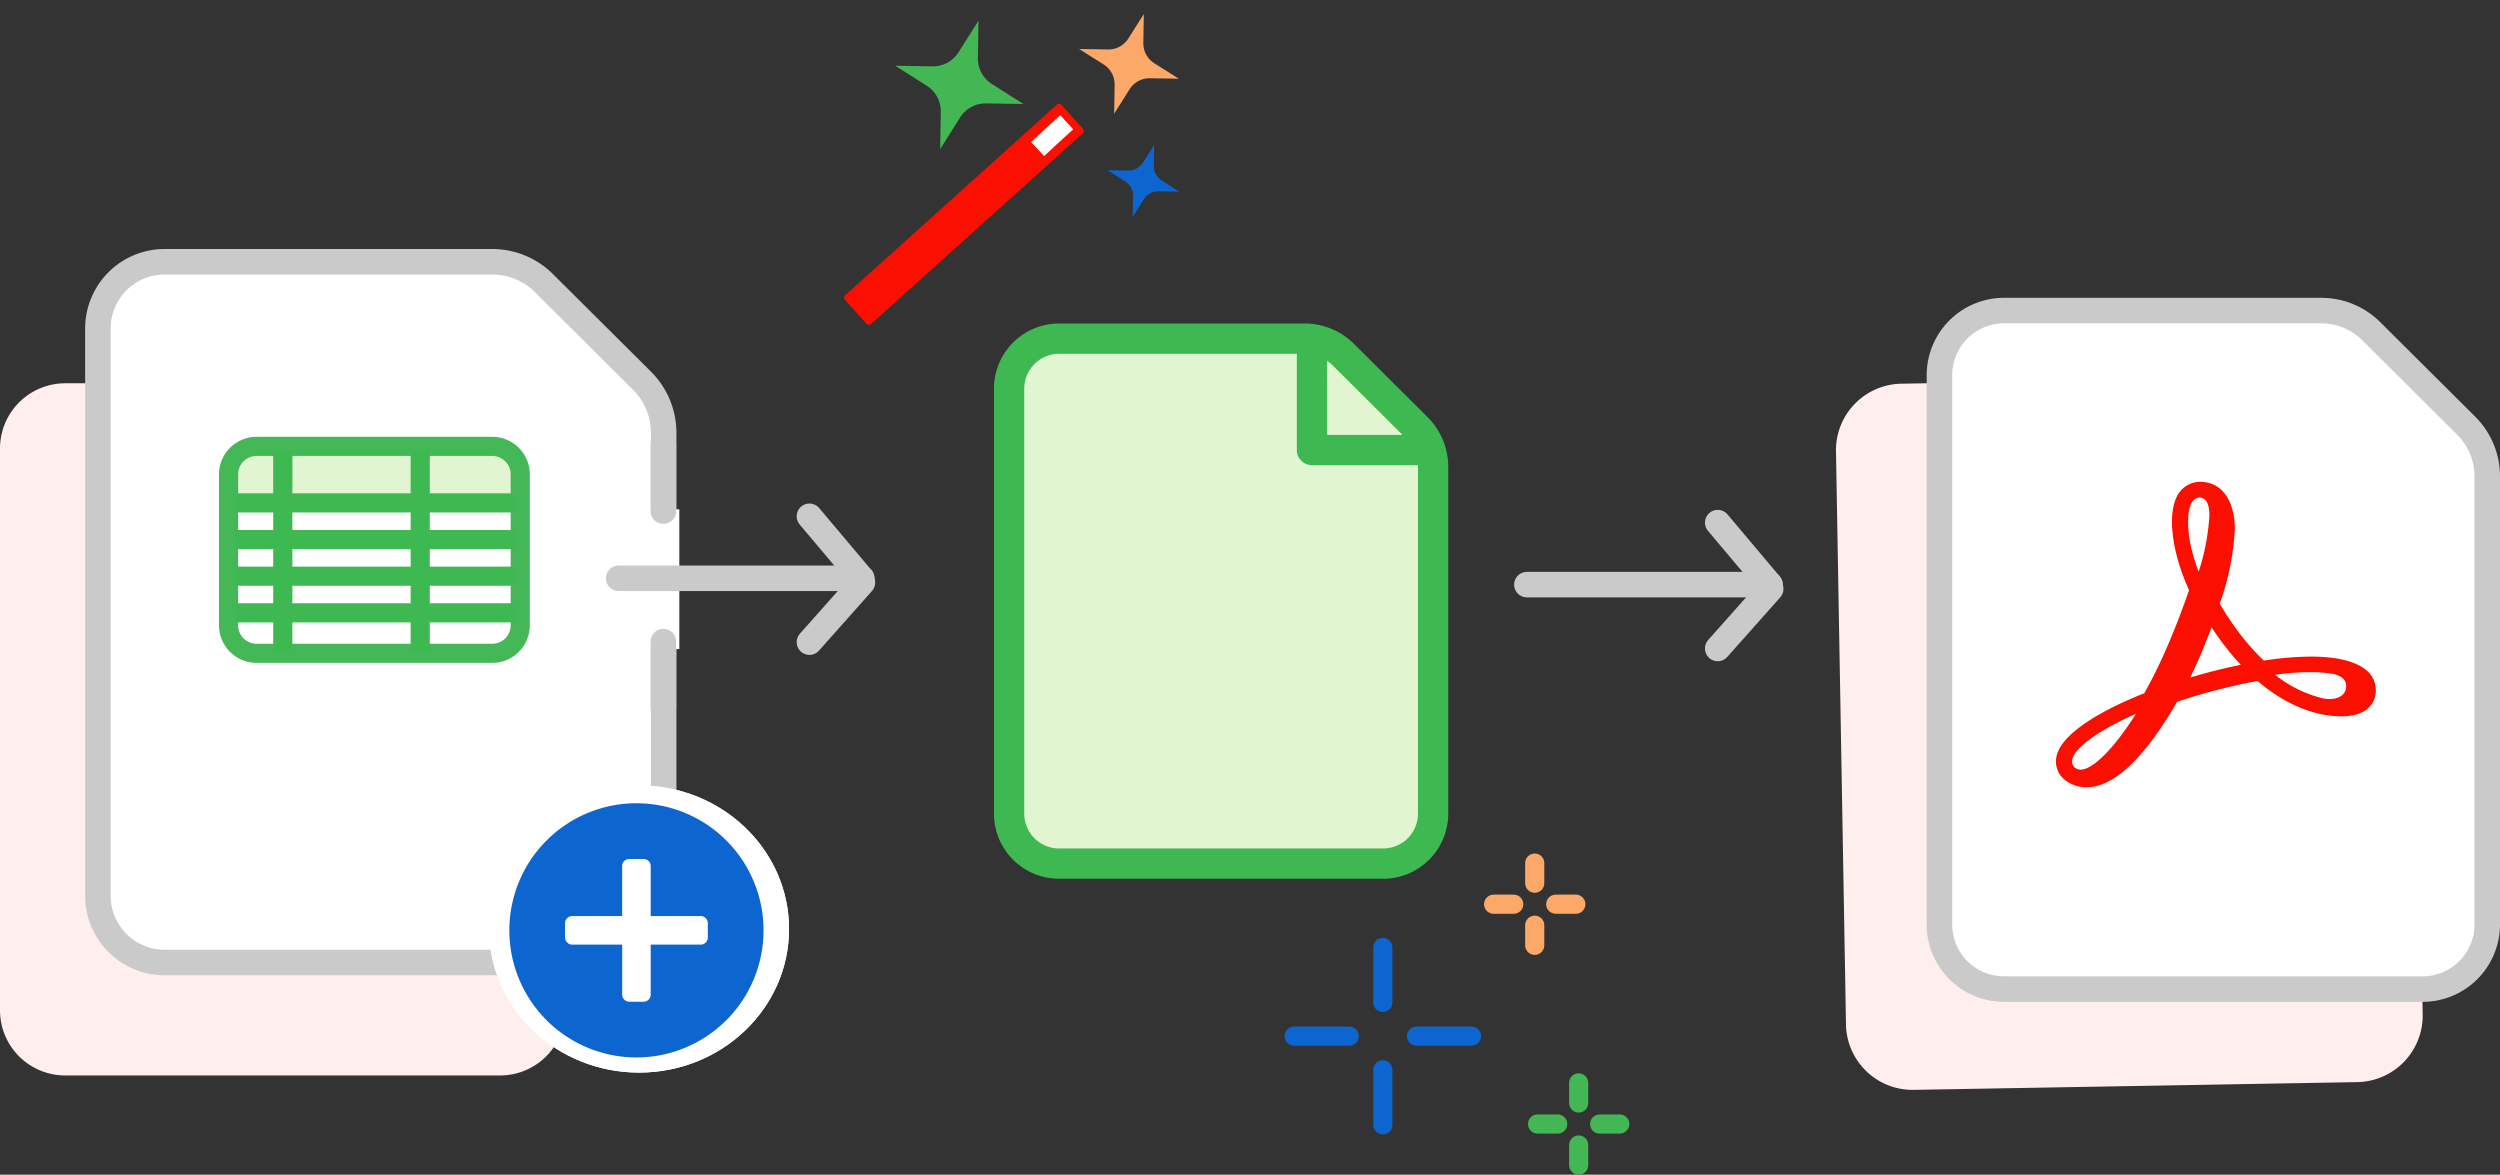 <svg xmlns="http://www.w3.org/2000/svg" width="391.743" height="184.072" viewBox="0 0 391.743 184.072">
  <rect x="0" y="0" width="391.743" height="184.072" fill="#333333" stroke="none"/>
  <g id="Group_160050" data-name="Group 160050" transform="translate(-2.36 -6.929)">
    <path id="Path_102718" data-name="Path 102718" d="M-99.713,470.723h-43.092l-5.374,5.685v72.045l5.374,3.962h55.819l5.516-9.258V486.065Z" transform="translate(308.258 -409.822)" fill="#e1f5d0"/>
    <path id="Path_101227" data-name="Path 101227" d="M10.221,0A10.219,10.219,0,0,0,0,10.219V98.24a10.221,10.221,0,0,0,10.221,10.221H78.356A10.221,10.221,0,0,0,88.576,98.24V25.891a8.58,8.58,0,0,0-2.522-6.03L68.612,2.486a8.415,8.415,0,0,0-6-2.486Z" transform="translate(2.36 66.99)" fill="#fee" style="isolation: isolate"/>
    <path id="Path_101389" data-name="Path 101389" d="M183,298.184V209.32a10.458,10.458,0,0,1,10.444-10.47h51.349a11.477,11.477,0,0,1,8.093,3.343l15.373,15.295a11.533,11.533,0,0,1,3.394,8.175v72.521a10.458,10.458,0,0,1-10.444,10.47H193.444A10.458,10.458,0,0,1,183,298.184Z" transform="translate(-165.299 -150.904)" fill="#fff" stroke="#cacaca" stroke-linecap="round" stroke-linejoin="round" stroke-width="4"/>
    <g id="Group_155653" data-name="Group 155653" transform="translate(158.109 57.621)">
      <path id="Path_101392" data-name="Path 101392" d="M321.609,203.574a6.239,6.239,0,0,0-.873-.723v11.615h11.819Zm-5.619-1.814H278.732a5.464,5.464,0,0,0-5.455,5.474V273.8a5.466,5.466,0,0,0,5.455,5.475h50.788a5.466,5.466,0,0,0,5.455-5.475v-54.32c0-.089,0-.179-.006-.267l-16.6,0A2.372,2.372,0,0,1,316,217.069l-.011-.229Zm1.228-4.746a10.972,10.972,0,0,1,7.737,3.2l11.52,11.463a11.014,11.014,0,0,1,3.245,7.809V273.8a10.211,10.211,0,0,1-10.2,10.221H278.732a10.211,10.211,0,0,1-10.2-10.221V207.234a10.21,10.21,0,0,1,10.2-10.22Z" transform="translate(-268.531 -197.014)" fill="#3eb851" fill-rule="evenodd"/>
      <path id="Path_101393" data-name="Path 101393" d="M319.863,201.829a6.237,6.237,0,0,0-.873-.723V212.72h11.819Zm-5.619-1.814H276.986a5.464,5.464,0,0,0-5.455,5.474v66.568a5.466,5.466,0,0,0,5.455,5.475h50.788a5.466,5.466,0,0,0,5.455-5.475q0-54.5-.006-54.587t-16.6,0a2.372,2.372,0,0,1-2.362-2.144l-.011-.229Z" transform="translate(-266.785 -195.268)" fill="none" fill-rule="evenodd" style="isolation: isolate"/>
    </g>
    <g id="Group_155517" data-name="Group 155517" transform="translate(205.15 155.388)">
      <line id="Line_6847" data-name="Line 6847" y2="8.625" transform="translate(13.896 0)" fill="none" stroke="#0d66d0" stroke-linecap="round" stroke-width="3"/>
      <line id="Line_6848" data-name="Line 6848" y2="8.625" transform="translate(13.896 19.168)" fill="none" stroke="#0d66d0" stroke-linecap="round" stroke-width="3"/>
      <line id="Line_6850" data-name="Line 6850" y2="8.625" transform="translate(27.793 13.897) rotate(90)" fill="none" stroke="#0d66d0" stroke-linecap="round" stroke-width="3"/>
      <line id="Line_6849" data-name="Line 6849" y2="8.625" transform="translate(8.625 13.897) rotate(90)" fill="none" stroke="#0d66d0" stroke-linecap="round" stroke-width="3"/>
    </g>
    <g id="Group_155518" data-name="Group 155518" transform="translate(243.295 176.617)">
      <line id="Line_6847-2" data-name="Line 6847" y2="3.152" transform="translate(6.442)" fill="none" stroke="#44b755" stroke-linecap="round" stroke-width="3"/>
      <line id="Line_6848-2" data-name="Line 6848" y2="3.152" transform="translate(6.442 9.732)" fill="none" stroke="#44b755" stroke-linecap="round" stroke-width="3"/>
      <line id="Line_6850-2" data-name="Line 6850" y2="3.152" transform="translate(12.883 6.442) rotate(90)" fill="none" stroke="#44b755" stroke-linecap="round" stroke-width="3"/>
      <line id="Line_6849-2" data-name="Line 6849" y2="3.152" transform="translate(3.152 6.442) rotate(90)" fill="none" stroke="#44b755" stroke-linecap="round" stroke-width="3"/>
    </g>
    <g id="Group_156060" data-name="Group 156060" transform="translate(236.406 142.173)">
      <line id="Line_6847-3" data-name="Line 6847" y2="3.152" transform="translate(6.442)" fill="none" stroke="#fba868" stroke-linecap="round" stroke-width="3"/>
      <line id="Line_6848-3" data-name="Line 6848" y2="3.152" transform="translate(6.442 9.732)" fill="none" stroke="#fba868" stroke-linecap="round" stroke-width="3"/>
      <line id="Line_6850-3" data-name="Line 6850" y2="3.152" transform="translate(12.883 6.442) rotate(90)" fill="none" stroke="#fba868" stroke-linecap="round" stroke-width="3"/>
      <line id="Line_6849-3" data-name="Line 6849" y2="3.152" transform="translate(3.152 6.442) rotate(90)" fill="none" stroke="#fba868" stroke-linecap="round" stroke-width="3"/>
    </g>
    <g id="Group_155656" data-name="Group 155656" transform="translate(136.588 6.768) rotate(3)">
      <rect id="Canvas" width="54.896" height="54.896" transform="translate(0 0.16)" fill="#ff13dc" opacity="0"/>
      <rect id="Rectangle_148642" data-name="Rectangle 148642" width="45.652" height="6.063" rx="0.5" transform="translate(0.282 46.817) rotate(-45)" fill="#fa0f00"/>
      <path id="Path_101399" data-name="Path 101399" d="M7.1,0l.118,3.268A2.662,2.662,0,0,0,8.579,5.5l2.853,1.6-3.268.118A2.662,2.662,0,0,0,5.936,8.576l-1.6,2.854L4.217,8.162A2.662,2.662,0,0,0,2.853,5.934L0,4.337l3.268-.118A2.666,2.666,0,0,0,5.5,2.854Z" transform="translate(40.659 20.401)" fill="#0d66d0"/>
      <path id="Path_101400" data-name="Path 101400" d="M9.839,0,10,4.532A3.694,3.694,0,0,0,11.89,7.621l3.964,2.215L11.321,10a3.689,3.689,0,0,0-3.091,1.887L6.015,15.843l-.165-4.532A3.7,3.7,0,0,0,3.962,8.22L0,6,4.532,5.84A3.7,3.7,0,0,0,7.623,3.953Z" transform="translate(35.228 0)" fill="#fba868"/>
      <path id="Path_101401" data-name="Path 101401" d="M12.673,0l.211,5.837a4.756,4.756,0,0,0,2.425,3.979L20.4,12.672l-5.837.211a4.758,4.758,0,0,0-3.98,2.425l-2.85,5.1L7.52,14.571a4.758,4.758,0,0,0-2.425-3.98L0,7.736l5.837-.211A4.761,4.761,0,0,0,9.818,5.1Z" transform="translate(6.577 2.395)" fill="#44b755"/>
      <path id="Path_101544" data-name="Path 101544" d="M0,4.437,1.873,2.5,4.332,0" transform="translate(29.555 17.569)" fill="none" stroke="#fff" stroke-width="3"/>
    </g>
    <path id="Path_101390" data-name="Path 101390" d="M10.429,0A10.427,10.427,0,0,0,0,10.427v89.814A10.429,10.429,0,0,0,10.429,110.67H79.951A10.429,10.429,0,0,0,90.38,100.241V26.419a8.755,8.755,0,0,0-2.573-6.153L70.01,2.536A8.587,8.587,0,0,0,63.891,0Z" transform="translate(289.872 67.236) rotate(-1)" fill="#fee" style="isolation: isolate"/>
    <path id="Path_4" data-name="Path 4" d="M183,295.029V208.987a10.126,10.126,0,0,1,10.113-10.137h49.719a11.112,11.112,0,0,1,7.836,3.237L265.552,216.9a11.166,11.166,0,0,1,3.286,7.916v70.217a10.126,10.126,0,0,1-10.113,10.137H193.113A10.126,10.126,0,0,1,183,295.029Z" transform="translate(123.265 -143.254)" fill="#fff" stroke="#cacaca" stroke-linecap="round" stroke-linejoin="round" stroke-width="4"/>
    <path id="Path_5" data-name="Path 5" d="M204.038,245.711c-3.39,5.358-6.726,8.742-8.677,8.742a1.3,1.3,0,0,1-1.315-1.53c.37-1.919,4.233-4.685,9.992-7.212Zm16.3-7.658c-1.457.3-2.961.647-4.487,1.042-1.1.285-2.208.6-3.321.928.592-1.186,1.135-2.361,1.606-3.478.623-1.477,1.209-2.953,1.748-4.4.472.728.962,1.435,1.461,2.116a42.448,42.448,0,0,0,3.111,3.763Zm-7.529-25.492a1.4,1.4,0,0,1,1.172-.743c1.284,0,1.563,1.518,1.563,2.79a34.213,34.213,0,0,1-1.681,8.82c-2.155-5.6-1.854-9.522-1.054-10.867Zm24.123,29.261c-.187.954-1.191,1.569-2.568,1.569a4.99,4.99,0,0,1-1.16-.142,19.04,19.04,0,0,1-7.356-3.653,37.129,37.129,0,0,1,5.442-.411,20.011,20.011,0,0,1,3.628.273c1.089.222,2.32.812,2.013,2.363Zm3.653-2.527c-1.606-1.691-4.68-2.552-9.133-2.552a49.12,49.12,0,0,0-7.377.629,36.223,36.223,0,0,1-4.249-4.866,44.462,44.462,0,0,1-2.658-4.054,40.56,40.56,0,0,0,2.363-11.693c0-3.58-1.445-7.409-5.5-7.409a4.094,4.094,0,0,0-3.4,1.968c-1.73,2.914-1.038,8.915,1.724,15.02-.961,2.8-2.009,5.535-3.293,8.561a75.69,75.69,0,0,1-3.724,7.586c-4.137,1.636-12.932,5.6-13.769,9.98a3.672,3.672,0,0,0,1.2,3.49,5.3,5.3,0,0,0,3.584,1.254c5.3,0,10.578-7.2,14.135-13.39,2.019-.674,4.082-1.286,6.135-1.819,2.251-.586,4.428-1.066,6.481-1.424,5.608,4.8,10.594,5.529,13.093,5.529,3.433,0,4.717-1.459,5.185-2.688a4.061,4.061,0,0,0-.8-4.123Z" transform="translate(133.02 -126.926)" fill="#fa0f00" fill-rule="evenodd"/>
    <line id="Line_6856" data-name="Line 6856" y2="21.903" transform="translate(106.309 86.737)" fill="none" stroke="#fff" stroke-width="5"/>
    <line id="Line_6857" data-name="Line 6857" y2="10.221" transform="translate(106.309 107.464)" fill="none" stroke="#cacaca" stroke-linecap="round" stroke-width="4"/>
    <line id="Line_6858" data-name="Line 6858" y2="10.221" transform="translate(106.309 76.8)" fill="none" stroke="#cacaca" stroke-linecap="round" stroke-width="4"/>
    <g id="Group_156085" data-name="Group 156085" transform="translate(99.296 107.55) rotate(-90)">
      <line id="Line_6851" data-name="Line 6851" y2="38.087" transform="translate(10.002 0)" fill="none" stroke="#cacaca" stroke-linecap="round" stroke-width="4"/>
      <line id="Line_6854" data-name="Line 6854" x2="9.34" y2="8.302" transform="translate(0 29.902)" fill="none" stroke="#cacaca" stroke-linecap="round" stroke-width="4"/>
      <line id="Line_6855" data-name="Line 6855" x1="9.716" y2="8.185" transform="translate(10.002 29.902)" fill="none" stroke="#cacaca" stroke-linecap="round" stroke-width="4"/>
    </g>
    <g id="Group_160019" data-name="Group 160019" transform="translate(241.621 108.54) rotate(-90)">
      <line id="Line_6851-2" data-name="Line 6851" y2="38.087" transform="translate(10.002 0)" fill="none" stroke="#cacaca" stroke-linecap="round" stroke-width="4"/>
      <line id="Line_6854-2" data-name="Line 6854" x2="9.34" y2="8.302" transform="translate(0 29.902)" fill="none" stroke="#cacaca" stroke-linecap="round" stroke-width="4"/>
      <line id="Line_6855-2" data-name="Line 6855" x1="9.716" y2="8.185" transform="translate(10.002 29.902)" fill="none" stroke="#cacaca" stroke-linecap="round" stroke-width="4"/>
    </g>
    <g id="Group_155657" data-name="Group 155657" transform="translate(38.957 77.697)">
      <path id="Path_101549" data-name="Path 101549" d="M2.874,0H41.266a2.874,2.874,0,0,1,2.874,2.874V4.662a2.874,2.874,0,0,1-2.874,2.874H2.874A2.874,2.874,0,0,1,0,4.662V2.874A2.874,2.874,0,0,1,2.874,0Z" transform="translate(0 0.677)" fill="#e1f5d0"/>
      <g id="Path_101548" data-name="Path 101548" transform="translate(0.718 0.677)" fill="none" stroke-linecap="round">
        <path d="M2.874,0H39.831a2.874,2.874,0,0,1,2.874,2.874V26.553a2.874,2.874,0,0,1-2.874,2.874H2.874A2.874,2.874,0,0,1,0,26.553V2.874A2.874,2.874,0,0,1,2.874,0Z" stroke="none"/>
        <path d="M 2.874 3.814697265625e-06 C 1.287 3.814697265625e-06 0 1.287 0 2.874 L 0 26.553 C 0 28.14 1.287 29.427 2.874 29.427 L 39.831 29.427 C 41.418 29.427 42.705 28.14 42.705 26.553 L 42.705 2.874 C 42.705 1.287 41.418 3.814697265625e-06 39.831 3.814697265625e-06 L 2.874 3.814697265625e-06 M 2.874 -3 L 39.831 -3 C 43.07 -3 45.705 -0.365 45.705 2.874 L 45.705 26.553 C 45.705 29.792 43.07 32.427 39.831 32.427 L 2.874 32.427 C -0.365 32.427 -3 29.792 -3 26.553 L -3 2.874 C -3 -0.365 -0.365 -3 2.874 -3 Z" stroke="none" fill="#44b756"/>
      </g>
      <line id="Line_6839" data-name="Line 6839" x2="43.782" transform="translate(0.179 8.034)" fill="none" stroke="#3eb851" stroke-width="3"/>
      <line id="Line_6846" data-name="Line 6846" x2="43.782" transform="translate(0.179 13.776)" fill="none" stroke="#3eb851" stroke-width="3"/>
      <path id="Path_101226" data-name="Path 101226" d="M0,0V31.36" transform="translate(7.716 0)" fill="none" stroke="#3eb851" stroke-width="3"/>
      <path id="Path_101227-2" data-name="Path 101227" d="M0,0V31.36" transform="translate(29.248 0)" fill="none" stroke="#3eb851" stroke-width="3"/>
      <line id="Line_6840" data-name="Line 6840" x2="43.782" transform="translate(0.179 19.518)" fill="none" stroke="#3eb851" stroke-width="3"/>
      <line id="Line_6841" data-name="Line 6841" x2="43.782" transform="translate(0.179 25.26)" fill="none" stroke="#3eb851" stroke-width="3"/>
    </g>
    <g id="Group_160022" data-name="Group 160022" transform="translate(79.438 130.493)">
      <g id="Group_160021" data-name="Group 160021" transform="translate(0 0)">
        <g id="Ellipse_10670" data-name="Ellipse 10670" transform="translate(-0.438 -0.493)" fill="#fff" stroke="#fff" stroke-width="1">
          <ellipse cx="23.5" cy="22.5" rx="23.5" ry="22.5" stroke="none"/>
          <ellipse cx="23.5" cy="22.5" rx="23" ry="22" fill="none"/>
        </g>
      </g>
      <path id="Path_101403" data-name="Path 101403" d="M28.966,9.05A19.916,19.916,0,1,1,9.05,28.966,19.916,19.916,0,0,1,28.966,9.05ZM17.777,30.085A1.119,1.119,0,0,0,18.9,31.2h7.832v7.832a1.119,1.119,0,0,0,1.119,1.119h2.238A1.119,1.119,0,0,0,31.2,39.036V31.2h7.832a1.119,1.119,0,0,0,1.119-1.119V27.847a1.119,1.119,0,0,0-1.119-1.119H31.2V18.9a1.119,1.119,0,0,0-1.119-1.119H27.847A1.119,1.119,0,0,0,26.728,18.9v7.832H18.9a1.119,1.119,0,0,0-1.119,1.119Z" transform="translate(-6.315 -6.747)" fill="#0d66d0"/>
    </g>
  </g>
</svg>
